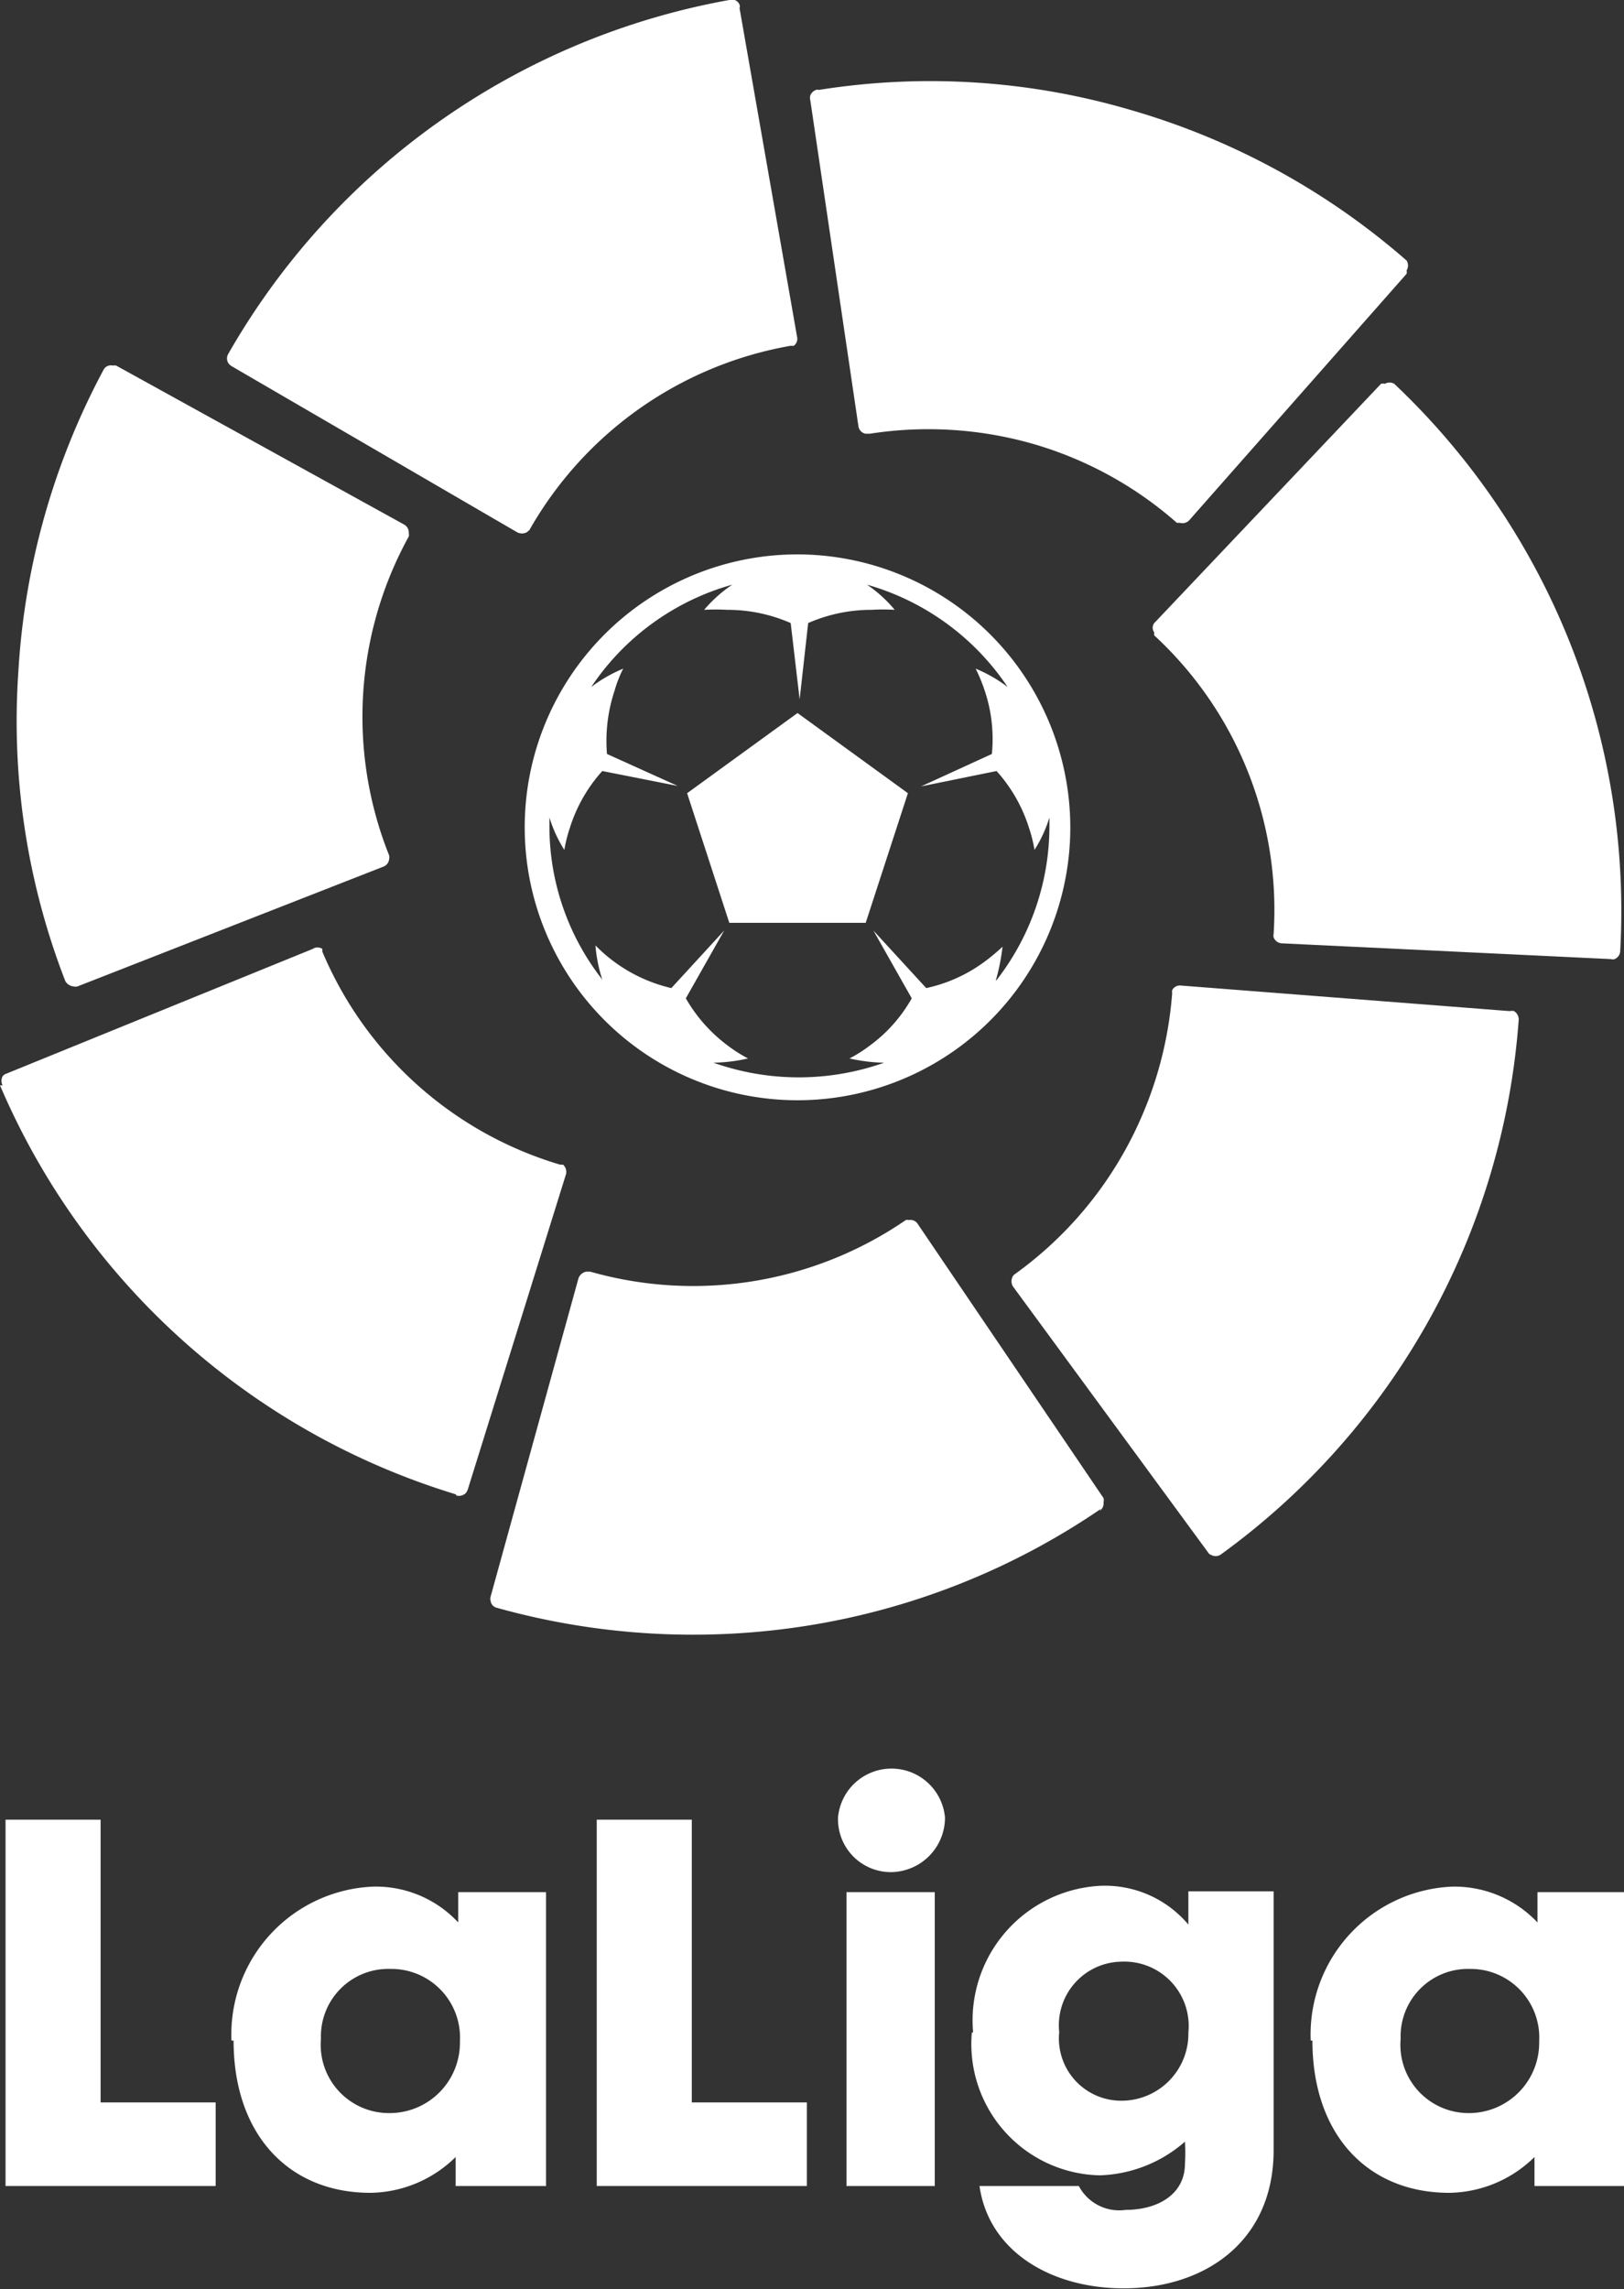 <svg xmlns="http://www.w3.org/2000/svg" viewBox="0 0 38.1 53.68"><rect x="0" y="0" width="38.1" height="53.68" fill="#333333" stroke="none"/><defs><style>.cls-1{fill:#fff;}</style></defs><title>Laliga-White</title><g id="Layer_2" data-name="Layer 2"><g id="Layer_1-2" data-name="Layer 1"><path class="cls-1" d="M5.36,8.29a.21.21,0,0,0,0,.23.27.27,0,0,0,.08.07l6.69,3.89h0a.24.24,0,0,0,.23,0l.06-.05v0a8.79,8.79,0,0,1,6.12-4.32h0l.08,0a.2.2,0,0,0,.08-.21v0L17.35.19v0a.12.12,0,0,0,0-.08A.19.19,0,0,0,17.11,0h0A17,17,0,0,0,5.36,8.29"/><path class="cls-1" d="M1.53,23a.24.24,0,0,0,.19.13.18.18,0,0,0,.1,0L9,20.32h0a.21.21,0,0,0,.13-.18.19.19,0,0,0,0-.08s0,0,0,0a8.76,8.76,0,0,1,.46-7.48v0a.19.19,0,0,0,0-.08.21.21,0,0,0-.11-.2h0L2.72,8.57h0l-.09,0a.19.19,0,0,0-.2.1h0a17.09,17.09,0,0,0-2,7.09A16.84,16.84,0,0,0,1.53,23"/><path class="cls-1" d="M10.71,35.07a.23.23,0,0,0,.22-.06.31.31,0,0,0,.05-.1l2.3-7.38v0a.23.23,0,0,0-.07-.22l-.07,0h0a8.75,8.75,0,0,1-5.58-5,0,0,0,0,0,0,0,.15.15,0,0,0,0-.06.2.2,0,0,0-.22,0h0L.14,25.18h0a.16.16,0,0,0-.08.06.23.23,0,0,0,0,.21v0H0a17,17,0,0,0,10.69,9.59"/><path class="cls-1" d="M25.8,35.43a.22.22,0,0,0,.09-.2.23.23,0,0,0,0-.1L21.53,28.7h0a.2.2,0,0,0-.21-.09.11.11,0,0,0-.07,0l0,0a8.82,8.82,0,0,1-7.4,1.21h-.1a.24.24,0,0,0-.18.16h0l-2.06,7.46h0a.17.17,0,0,0,0,.1.19.19,0,0,0,.14.16h0a17.12,17.12,0,0,0,7.36.41,16.9,16.9,0,0,0,6.82-2.73"/><path class="cls-1" d="M35.63,23.9a.23.23,0,0,0-.11-.19.19.19,0,0,0-.1,0l-7.72-.6h0a.2.2,0,0,0-.2.11.19.19,0,0,0,0,.07v0A9,9,0,0,1,26.38,27a8.88,8.88,0,0,1-2.56,2.87,0,0,0,0,0,0,0,.17.17,0,0,0-.06.06.24.24,0,0,0,0,.23h0l4.58,6.24h0a.13.13,0,0,0,.07.06.22.22,0,0,0,.22,0h0a17,17,0,0,0,7-12.55"/><path class="cls-1" d="M32.71,9a.22.22,0,0,0-.22,0A.18.18,0,0,0,32.4,9l-5.32,5.61v0a.18.18,0,0,0,0,.22.16.16,0,0,0,0,.07l0,0a8.76,8.76,0,0,1,2.8,7v0a.19.19,0,0,0,0,.08.22.22,0,0,0,.18.14h0l7.73.37h0a.15.15,0,0,0,.09,0,.21.21,0,0,0,.13-.17v0h0A17,17,0,0,0,32.71,9"/><path class="cls-1" d="M19.18,2.1a.22.22,0,0,0-.17.14.2.2,0,0,0,0,.11L20.14,10h0a.21.21,0,0,0,.16.17h.11a8.93,8.93,0,0,1,3.83.24,8.8,8.8,0,0,1,3.37,1.85l0,0,.07,0a.22.22,0,0,0,.22-.06h0L33,6.42v0a.22.22,0,0,0,0-.08A.22.22,0,0,0,33,6.11h0a17,17,0,0,0-6.47-3.53,16.66,16.66,0,0,0-7.33-.47"/><path class="cls-1" d="M18.71,13a6.4,6.4,0,1,0,6.4,6.4,6.41,6.41,0,0,0-6.4-6.4m4.65,10a4.92,4.92,0,0,0,.16-.8,4.87,4.87,0,0,1-.42.35,3.56,3.56,0,0,1-1.37.62l-1.24-1.35,0,0,.9,1.59a3.5,3.5,0,0,1-1,1.12,3.21,3.21,0,0,1-.46.29,4,4,0,0,0,.81.1,6,6,0,0,1-4,0,4,4,0,0,0,.81-.1,3.21,3.21,0,0,1-.46-.29,3.62,3.62,0,0,1-1-1.12l.9-1.59,0,0-1.24,1.35a3.65,3.65,0,0,1-1.78-1,3.44,3.44,0,0,0,.16.8,5.82,5.82,0,0,1-1.24-3.61v-.19a3.13,3.13,0,0,0,.35.76,3.3,3.3,0,0,1,.13-.52,3.6,3.6,0,0,1,.76-1.33l1.77.35v0l-1.66-.75a3.74,3.74,0,0,1,.18-1.49,2.85,2.85,0,0,1,.2-.51,3.36,3.36,0,0,0-.75.43,5.89,5.89,0,0,1,3.31-2.4,3.16,3.16,0,0,0-.66.59,4.9,4.9,0,0,1,.54,0,3.7,3.7,0,0,1,1.49.31l.21,1.79h0l.2-1.79a3.7,3.7,0,0,1,1.49-.31,4.56,4.56,0,0,1,.54,0,3.09,3.09,0,0,0-.65-.59,5.92,5.92,0,0,1,3.3,2.4,3.36,3.36,0,0,0-.75-.43,3.89,3.89,0,0,1,.21.51,3.56,3.56,0,0,1,.17,1.49l-1.66.76v0l1.77-.36a3.6,3.6,0,0,1,.76,1.33,3.3,3.3,0,0,1,.13.52,3.13,3.13,0,0,0,.35-.76v.19a5.89,5.89,0,0,1-1.23,3.61"/><polygon class="cls-1" points="16.12 18.6 17.11 21.64 20.31 21.64 21.3 18.6 18.71 16.72 16.12 18.6"/><polygon class="cls-1" points="0.13 42.67 0.13 51.26 5.06 51.26 5.06 49.3 2.36 49.3 2.36 42.67 0.13 42.67"/><path class="cls-1" d="M9.16,46.17a1.58,1.58,0,0,0-1.63,1.64A1.6,1.6,0,0,0,9.1,49.55a1.65,1.65,0,0,0,1.69-1.68,1.61,1.61,0,0,0-1.63-1.7M5.43,47.85a3.47,3.47,0,0,1,3.32-3.61,2.64,2.64,0,0,1,2,.84v-.71h2.06v6.89H10.69v-.68a2.9,2.9,0,0,1-2,.84c-1.91,0-3.21-1.36-3.21-3.57"/><polygon class="cls-1" points="18.93 51.26 14 51.26 14 42.67 16.23 42.67 16.23 49.3 18.93 49.3 18.93 51.26"/><path class="cls-1" d="M21.93,51.26H19.86V44.37h2.07Zm-2.27-8.64a1.26,1.26,0,0,1,2.51,0,1.28,1.28,0,0,1-1.28,1.28,1.24,1.24,0,0,1-1.23-1.26"/><path class="cls-1" d="M26.3,46a1.49,1.49,0,0,0-1.45,1.65,1.46,1.46,0,0,0,1.44,1.61,1.57,1.57,0,0,0,1.59-1.6A1.51,1.51,0,0,0,26.3,46m-3.47,1.66a3.16,3.16,0,0,1,3-3.44,2.56,2.56,0,0,1,2.05.91v-.78h2v6.07c0,2.13-1.6,3.24-3.52,3.24-1.68,0-3.16-.85-3.38-2.4h2.33a1.07,1.07,0,0,0,1.1.56c.72,0,1.39-.34,1.39-1.09a4.3,4.3,0,0,0,0-.51,3.18,3.18,0,0,1-2,.79,3.08,3.08,0,0,1-3-3.35"/><path class="cls-1" d="M34.48,46.17a1.58,1.58,0,0,0-1.62,1.64,1.6,1.6,0,0,0,1.56,1.74,1.65,1.65,0,0,0,1.69-1.68,1.61,1.61,0,0,0-1.63-1.7m-3.73,1.68a3.47,3.47,0,0,1,3.32-3.61,2.68,2.68,0,0,1,2,.84v-.71H38.1v6.89H36v-.68a2.9,2.9,0,0,1-2,.84c-1.91,0-3.21-1.36-3.21-3.57"/></g></g></svg>